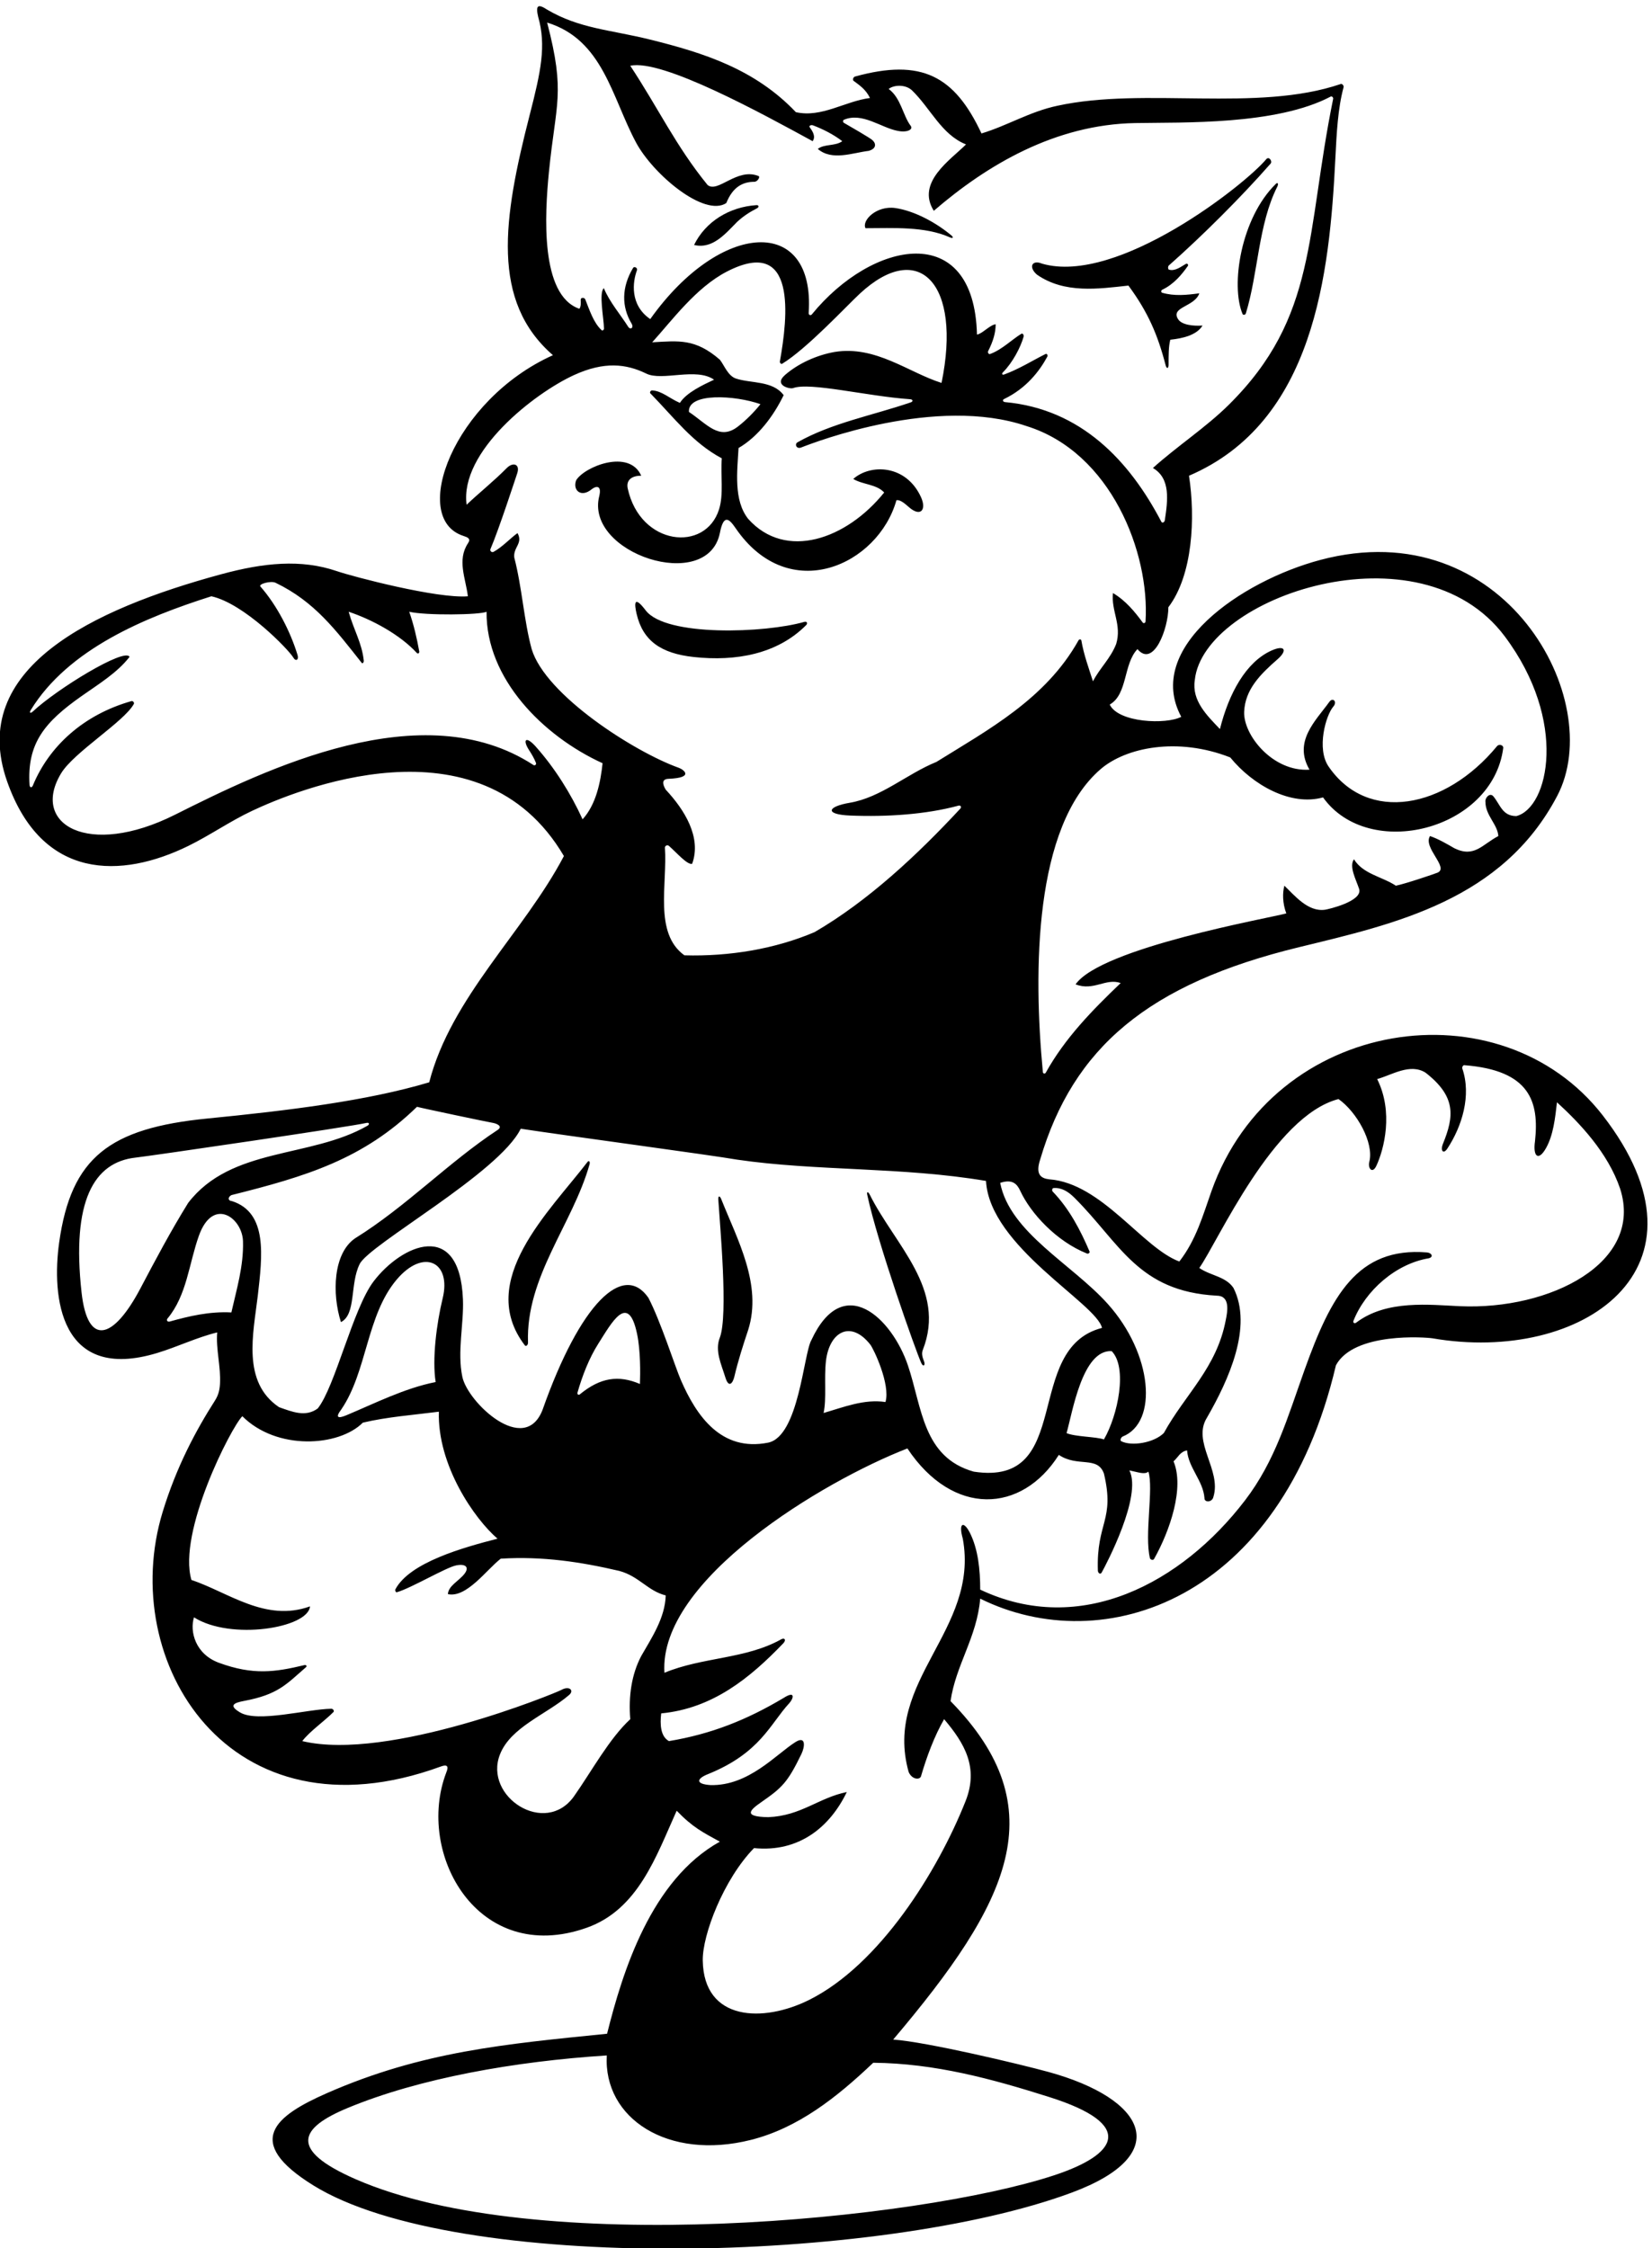 <?xml version="1.0" encoding="UTF-8" standalone="no"?>
<svg xmlns:inkscape="http://www.inkscape.org/namespaces/inkscape" xmlns:sodipodi="http://sodipodi.sourceforge.net/DTD/sodipodi-0.dtd" xmlns="http://www.w3.org/2000/svg" xmlns:svg="http://www.w3.org/2000/svg" version="1.1" id="svg1" width="662.553" height="901.391" viewBox="0 0 662.553 901.391">
  <defs id="defs1"></defs>
  <g id="g1" transform="translate(-63.231,-62.776)">
    <path id="path1" d="m 5308.55,4105.21 c -307.42,396.17 -992.96,298.69 -1180,-228.4 -25.25,-71.17 -45.9,-146.64 -96.86,-212 -110.77,40.81 -233.89,236.05 -392.03,247.73 -25.63,2.87 -42.32,14.59 -27.72,59.3 99.42,337.4 325.69,530.05 780.94,640.61 290.17,70.48 612.89,141.53 778.3,455.97 151.44,287.87 -159.55,859.2 -714.81,711.28 -238.97,-63.66 -531,-265.14 -418.85,-472.82 -45.2,-23.93 -189.75,-17.86 -215.7,36.92 54.41,31.09 40.81,122.42 83.56,167.12 48.58,-57.17 93.27,61.89 93.27,126.31 73.85,97.16 81.62,270.12 62.19,396.43 377.38,161.73 423.99,606.93 441.38,957.37 3.77,75.92 7.66,150.6 24.74,213.76 1.31,4.83 -4.21,11.26 -8.42,9.83 -253.23,-86.21 -590.34,-8.17 -854.13,-65.52 -83.49,-17.53 -151.57,-60.24 -229.31,-83.56 -81.47,173.6 -180.47,226.94 -381.56,171.51 -5.12,-1.4 -7.83,-10.11 -4.29,-12.78 18.14,-13.67 36.3,-25.05 49.67,-51.85 -75.79,-9.72 -145.75,-60.24 -223.48,-42.75 -123.28,129.63 -277.3,178.63 -439.25,218.78 -120.03,29.74 -213.83,32.97 -310.93,90.4 -27.97,18.35 -35.13,12.92 -26.98,-21.72 24.93,-87.13 8.01,-165.19 -25.69,-296.27 -80.67,-313.8 -117.18,-560.84 70.23,-723.81 -299.21,-134.34 -433.66,-491.11 -270.5,-544.62 13.22,-4.34 24.16,-8.18 14,-22.82 -33.04,-50.52 -6.67,-105 0,-159.34 -91.34,-7.78 -345.58,58.86 -394.77,75.68 -108.53,37.09 -221.46,25.34 -348.92,-9.23 C 754.039,5631.33 377.457,5452.85 496.652,5112.78 602.008,4812.2 842.305,4819.13 1043.36,4917.7 c 64.98,31.86 125.93,74.6 192.6,105.91 124.03,58.27 686.13,295.62 939.9,-136.48 -120.48,-229.31 -340.07,-425.58 -406.14,-682.09 -187.61,-56.06 -425.88,-85.21 -668.29,-109.08 -296.407,-29.19 -411.598,-117.53 -447.602,-373.81 -22.777,-162.12 0.797,-422.84 296.137,-332.97 60.765,18.49 120.315,47.36 180.415,61.87 -4.47,-49.17 11.62,-105.4 8.37,-155.78 -1.3,-20.19 -5.48,-34.59 -15.48,-50.25 -57.26,-89.66 -115.78,-198.91 -157.418,-335.33 -137.555,-450.65 200.458,-999.96 838.128,-767.58 18.21,6.94 25.98,3.06 17.18,-17.81 -93.19,-243.47 94.59,-583.82 423,-468.17 155.71,54.83 209.96,215.91 271.78,353.01 48.58,-50.53 79.46,-65.44 130.19,-93.28 -207.5,-115.28 -293.33,-392.11 -340.07,-579.09 -306.95,-31 -558.19,-53.44 -843.85,-178.64 -156.85,-68.75 -255.42,-146.08 -42.07,-278.415 430.36,-266.914 1712.68,-234.969 2286.9,-21.949 311.35,115.496 223.53,283.244 -70.18,363.904 -83.11,22.82 -366.52,90.46 -467.98,97.6 350.12,413.55 491.03,695.38 172.94,1020.23 15.55,108.82 79.68,192.38 89.4,308.97 371,-183.68 905.89,-7.59 1072.69,703.47 54.41,101.05 272.09,84.61 291.71,81.25 449.61,-77.15 871.92,209.36 512.93,672.02 z M 3753.24,3688.82 c 4.05,-1.62 9.22,2.57 7.7,6.16 -26.96,63.21 -60.76,128.68 -111.3,180.87 -2.8,2.89 -1.19,10.08 2.34,10.38 24.6,2.06 44.82,-10.64 63.63,-29.39 137.73,-137.27 190.92,-281.99 428.79,-295.02 40.81,0 33.03,-46.64 27.21,-73.85 -27.21,-143.8 -122.43,-223.47 -186.56,-340.08 -30.28,-30.27 -97.73,-40.68 -128.5,-24.84 -4.78,2.46 -0.55,12.2 4.48,14.2 107.1,42.69 90.39,248.88 -45.33,399.92 -108.24,120.47 -294.97,214.69 -324.24,364.72 37.18,12.28 50.91,-3.37 60.54,-24.12 31.23,-67.34 108.43,-151.86 201.24,-188.95 z m 51.09,-560.36 c -23.95,8.45 -87.44,7.82 -112.7,19.07 17.69,61.04 47.18,251.89 136.01,247.16 48.24,-49.05 19.44,-192.38 -23.31,-266.23 z m 380.88,2055.99 c 68.01,-83.56 182.67,-147.69 279.83,-120.49 137.73,-192.83 511.25,-99.57 543.36,148.91 1.12,8.68 -12.6,12.93 -18.67,5.57 -156.3,-189.49 -390.51,-233.24 -508.1,-61.24 -36.68,53.66 -8.34,154.32 14.65,180.79 12.63,14.53 -2.09,29.13 -12.82,13.17 -40.41,-56.06 -108.88,-118.52 -59.23,-203.64 -110.39,-7.19 -199.82,104.15 -197.05,174.41 2.68,68.03 50.08,114.3 100.73,158.54 30.68,26.79 22.34,44.47 -18.59,26.05 -76.53,-34.43 -128.22,-128.65 -155.2,-236.57 -38.87,40.81 -85.51,85.51 -75.79,147.69 25.81,250.78 678.71,473.5 934.56,131.95 191.79,-256 132.31,-516.79 35.13,-541.98 -42.75,0 -48.58,34.98 -69.95,60.24 -10.83,11.13 -25.27,-5.83 -23.32,-17.49 0,-40.81 36.92,-68.01 38.86,-102.99 -48.58,-25.26 -71.9,-66.07 -132.14,-36.92 -23.32,13.6 -50.53,29.15 -73.85,36.92 -22.1,-34.73 58.42,-95.13 22.69,-110.3 -8.25,-3.5 -96.53,-33.5 -125.68,-39.33 -40.81,27.2 -99.11,34.97 -126.31,79.67 -15.55,-21.37 5.82,-60.24 15.54,-89.39 11.67,-36.97 -92.56,-61.31 -103.13,-62.75 -51.61,-7.02 -91.64,43.43 -122.28,72.47 -5.84,-21.38 -5.84,-52.47 5.82,-83.56 -53.4,-14.42 -558.2,-103.68 -635.45,-213.77 54.41,-21.37 91.13,19.87 136.03,3.89 -85.68,-81.95 -167.8,-165.69 -225.8,-270.05 -2.51,-4.52 -8.4,-3.43 -8.89,1.73 -29,305.13 -26.74,739.3 173.82,912.83 76.17,65.9 232.41,97.92 391.23,35.64 z M 2130.74,6949.52 c 20.62,208.82 50.55,235.8 -5.4,450.26 168.39,-51.71 194.75,-224.66 267.96,-361.42 51.25,-95.73 205.79,-226.05 272.27,-182.69 19.11,47.77 48.78,64.12 84.53,64.12 9.72,0 18.83,15.31 12.45,17.43 -64.78,26.05 -122.25,-52.4 -153.34,-27.14 -95.22,116.59 -149.63,233.19 -233.19,359.5 96.19,21.62 400.32,-145.74 549.94,-227.36 9.92,14.16 0.22,29.36 -8.78,41.83 -3.34,4.63 3.85,8.25 10.26,5.8 29.65,-11.34 60.75,-26.86 87.92,-47.63 -21.38,-15.55 -54.41,-7.77 -73.85,-23.32 42.76,-36.92 104.94,-11.66 153.52,-5.83 26.1,7.45 21.38,24.78 9.48,33.76 -10.42,7.87 -60.5,37.15 -84.55,50.84 -3.42,1.95 -2.81,7.8 0.03,9.02 55.62,23.8 112.57,-24.14 162.49,-33.38 28.87,-5.94 47.95,4.47 38.86,15.55 -23.31,31.09 -29.14,83.56 -66.07,110.77 13.61,11.66 49.14,15.22 69.96,-3.89 56.36,-54.42 89.39,-134.09 163.23,-163.24 -46.64,-46.64 -151.08,-114.35 -97.16,-200.15 161.07,138.85 366.24,260.06 607.1,264.5 143.75,2.65 425.65,-6.74 589.9,79.97 3.27,1.72 8.1,-2.77 7.28,-6.78 -83.04,-407.57 -46.78,-657.4 -315.11,-922.86 -68.5,-67.77 -155.58,-124.62 -228.45,-190.2 54.18,-31.46 44.75,-98.52 35.89,-157.46 -0.99,-6.58 -7.89,-9.5 -10.46,-4.58 -96.43,184.3 -242.49,339.69 -471.12,360.68 -6.83,0.62 -8.75,6.54 -3.08,9.27 67.11,32.27 106.62,84.14 130.11,127.31 2.62,4.82 -0.92,10.5 -5.3,8.32 -38.01,-18.95 -78.77,-44.81 -124.26,-61.52 -5.97,-2.2 -8.69,1.73 -4.14,6.29 29.58,29.59 53.56,75.94 62.54,107.76 1.43,5.07 -3.28,10.71 -6.56,8.74 -27.76,-16.7 -59.39,-48.61 -94.86,-61.26 -3.98,-1.42 -7.61,4.78 -5.58,8.78 15.1,29.85 22.66,55.32 22.66,81.02 -17.49,-1.94 -40.81,-29.15 -56.36,-31.09 -8.7,347.46 -316.69,283.11 -497.8,60.96 -3.84,-4.71 -10.13,-1.97 -9.72,4.01 20.26,294.56 -265.56,279.84 -477.72,-18.33 -62.62,42.84 -52.75,113.3 -40.25,146.74 3.04,8.14 -8.17,13.14 -11.51,7.58 -34.93,-58.36 -34.96,-116.7 -4.8,-167.45 8.14,-13.69 -3.61,-20.04 -9.89,-10.12 -23.05,36.44 -56.66,75.28 -73.47,116.52 -15.5,-13.78 -0.45,-88.72 0.45,-121.76 0.11,-4.21 -4.79,-7.05 -6.83,-5.21 -24.89,22.46 -36.9,61.58 -49.58,92.97 -2.65,6.56 -13.9,6.4 -13.82,-0.95 0.11,-9.46 1.41,-19.58 -4.06,-27.23 -118.68,40.92 -104.37,284.79 -91.76,412.55 z M 1882.43,5946.21 c -21.35,160.15 203.8,335.74 323.52,390.73 91.78,42.17 158.1,33.99 218.17,4.73 48.09,-23.85 150.46,19.53 204.52,-18.46 -33.03,-15.55 -83.55,-38.87 -102.99,-69.96 -31.8,13.63 -54.07,36.14 -83.88,37.65 -4.25,0.22 -7.92,-6.11 -5.28,-8.82 71.83,-73.31 127.39,-149.09 215.47,-195.95 -4.1,-51.98 6.24,-107.81 -8.29,-153.94 -41.11,-130.51 -237.54,-109.91 -275.33,62.94 -5.56,25.41 12.23,38.87 40.71,38.53 -36,81.83 -170.72,27.91 -196.26,-13.61 -11.24,-30.28 14.7,-53.39 46.76,-27.25 13.07,10.64 30.47,12.7 23.19,-19.38 -45.72,-173.74 325.91,-295.42 363.39,-112.71 11.57,60.42 29.1,41.74 47.51,14.87 161.35,-235.51 429.98,-111.01 484.95,84.24 11.54,2.31 25.52,-10.31 38.55,-21.57 34.81,-30.07 52.84,-6.74 35.28,31.36 -45.3,98.28 -152.49,100.15 -204.03,54.34 29.15,-17.5 69.96,-15.55 93.28,-40.82 -113.64,-141.07 -296.92,-205.83 -410.03,-79.67 -44.7,56.36 -33.04,143.8 -29.15,213.76 60.24,34.98 106.32,98.23 136.03,159.35 -32.9,44.29 -97.95,35.02 -143.61,49.99 -24.45,8.02 -35.32,39.84 -48.78,56.89 -74.29,64.39 -123.91,56.92 -204.04,52.47 59.79,65.81 131.91,165.08 225.31,213.26 212.69,109.7 183.39,-138.49 159.72,-271.11 -0.74,-4.16 3.78,-8.75 6.89,-6.85 74.98,45.82 193.45,173.51 234.08,211.26 178.5,165.82 308.14,30.26 246.53,-268.99 -99.11,31.09 -198.7,113.64 -322.58,93.28 -54.16,-9.56 -109.64,-34.79 -149.29,-69.27 -35.48,-30.86 14.36,-43.29 24.12,-39.68 51.41,18.79 222.96,-24.48 353.17,-33.55 8.39,-0.58 9.49,-6.76 1.87,-9.37 -115.19,-39.45 -238.59,-62.13 -341.54,-120.4 -9.6,-5.44 -3.43,-21.35 10.88,-15.75 43.9,17.18 408.89,157.13 679.88,64.54 254.94,-79.31 371.9,-382.76 358.61,-589.11 -0.28,-4.48 -5.94,-6.54 -8.45,-3.12 -23.59,32.14 -51.11,66.09 -89.76,88.92 -5.83,-54.41 27.21,-95.21 9.72,-153.52 -17.49,-44.69 -50.53,-73.84 -69.96,-112.7 -12.35,38.81 -27.9,80.83 -35.02,123.15 -0.73,4.29 -6.32,4.6 -8.59,0.53 -98.52,-176.56 -272.85,-269.72 -428.61,-366.6 -88.41,-35.7 -166.42,-107.12 -261.34,-123.11 -68.19,-11.49 -76.59,-35.39 1.9,-38.53 110.11,-4.41 228.57,3.35 326.13,29.9 6.37,1.73 9.97,-4.17 5.51,-8.98 -129.1,-139.07 -277.93,-278.38 -439.47,-372.3 -118.54,-50.52 -256.52,-73.84 -392.55,-69.96 -92.7,66.75 -50.96,214.86 -58.75,324.53 -0.37,5.27 7.12,9.74 12.28,5.19 23.06,-20.3 55.5,-58.01 69.79,-53.77 29.15,79.67 -23.32,163.23 -79.67,223.48 -11.58,19.3 -10.65,31.93 8.35,32.69 79.4,3.21 45.38,28.08 31.11,33.16 -133.79,47.74 -401.81,219.15 -443.66,357.78 -23.32,85.51 -29.15,186.55 -52.47,275.94 -3.89,31.09 27.2,42.75 9.72,73.85 -22.57,-16.12 -45.13,-41.59 -72.13,-56.47 -5.55,-3.06 -11.79,2.8 -9.45,8.27 26,60.77 76.27,215.57 80.48,227.74 9.93,28.74 -12.43,35.84 -31.74,16.18 -37.31,-37.99 -84.38,-75.64 -120.68,-110.22 z m 886.13,303.15 c -18.74,-23.5 -43.3,-48.5 -68.39,-67.75 -55.87,-42.87 -92.95,8.19 -147.31,44.44 -3.94,58.97 140.09,50.32 215.7,23.31 z m -677.35,-1032.5 c -30.01,33.74 -41.35,21.62 -19.85,-11.25 7.64,-11.7 15.16,-24.55 20.27,-37.7 1.88,-4.82 -3.44,-9.1 -7.47,-6.46 -334.68,218.43 -808.27,-12.89 -1080.92,-149.68 -261.732,-131.32 -436.943,-28.97 -343.361,125.02 38.441,63.25 189.469,155.07 219.082,208.68 2.336,4.23 -3.043,9.91 -6.832,8.84 -143.871,-40.55 -248.645,-135.61 -297.664,-254.69 -3.016,-7.32 -9.387,-6.56 -9.922,1.76 -8.055,126.06 45.961,189.8 156.293,267.58 52.043,36.7 108.152,70.62 145.262,118.64 -14.45,28.61 -219.528,-97.06 -291.434,-164.5 -7.488,-7.02 -11.766,-4.47 -6.547,4.03 113.457,184.83 345.988,279.98 544.773,343.14 99.65,-22.19 233.76,-161.9 246.83,-184.47 7.74,-13.37 17.4,-7.1 12.96,7.48 -21.12,69.35 -61.45,149.03 -111.99,206.46 -6.65,7.56 31.6,18.02 45.74,11.22 118.24,-56.87 182.42,-143.85 259.96,-241.68 2.34,-2.95 6.53,1.8 5.99,6.9 -5.56,53.37 -29.61,90.7 -45.57,147.45 70.69,-23.56 154.9,-69.1 205.33,-124 3.64,-3.97 8.48,-0.86 7.48,4.69 -7.3,40.65 -16.46,79.98 -30.14,119.31 48.58,-11.66 213.76,-9.72 233.19,0 -1.94,-202.1 171.01,-375.05 349.79,-456.67 -5.83,-56.36 -19.44,-124.37 -60.24,-169.07 -35.22,77.16 -83.47,154.31 -141.01,218.97 z M 1959.91,4083.1 c 12.88,-1.95 33.41,-10.47 15.8,-21.86 -147.69,-97.17 -275.95,-231.26 -429.47,-326.47 -66.5,-45.59 -69.96,-167.13 -42.75,-252.63 46.64,23.32 26.57,115.08 56.38,174.76 27.59,58.7 421.31,275.19 485.79,408.22 126.32,-19.43 575.22,-79.67 652.94,-93.28 239.03,-34.98 497.48,-21.37 750.11,-64.13 10.75,-197.71 333.48,-369.48 349.79,-443.06 -240.97,-62.18 -81.62,-479.99 -386.71,-433.35 -153.85,43.27 -155.71,193.58 -198.5,320.16 -47.94,141.84 -194.71,284.11 -291.21,76.27 -23.47,-40.46 -37.73,-289.72 -130.2,-308.98 -141.91,-28.34 -216.49,81.04 -263.2,188.38 -17.39,39.98 -61.05,177.69 -98.11,248.45 -75.33,108.28 -205.25,-15.31 -319.26,-338.34 -54.58,-139.48 -225.4,23.01 -241.62,99.52 -16.04,75.67 4.69,160.05 1.74,233.72 -9.73,243.42 -184.89,165.14 -269.22,54.66 -62.42,-81.77 -116.04,-317.6 -168.68,-383.4 -36.92,-27.2 -77.73,-9.72 -116.6,3.89 -112.7,75.79 -77.73,221.53 -64.12,336.19 13.52,118.68 30.87,250.55 -78.44,285.25 -10.95,0.41 -13.23,11.04 -1.24,17.89 225.78,56.45 397.65,108.37 559.67,266.24 13.6,-3.89 214.24,-46.16 227.11,-48.1 z m 1006.16,-718.31 c 10,87.3 73.97,125.19 133.58,49.75 10.45,-13.23 61.45,-120.9 45.91,-173.37 -64.13,9.72 -126.32,-15.54 -186.56,-33.03 9.37,44.49 1.1,104.5 7.07,156.65 z m -560.9,-69.2 c -64.28,27.54 -119.2,19.83 -181.46,-31.43 -3.61,-2.98 -8.32,0.34 -6.93,5.23 14.52,51.12 35.42,104.63 62.68,147.43 39.83,62.54 90.3,157.77 117.07,29.59 10.61,-50.84 9.82,-117.8 8.64,-150.82 z m -616.02,5.83 c -93.22,-18.28 -183.01,-64.07 -269.35,-100.17 -25.92,-10.84 -33.8,-6.71 -15.33,17.45 78.05,114.33 75.82,282.65 166.27,390.55 81.07,96.71 166.44,55.25 139.6,-55.2 -18.67,-76.85 -32.16,-184.07 -21.19,-252.63 z m -890.17,282.59 c -82.332,-156.15 -159.472,-176.16 -177.597,-12.62 -30.578,275.81 36.984,392.86 162.953,406.68 45.176,4.95 647.204,93.09 696.144,104.52 8.33,1.94 10.57,-4.13 2.63,-8.67 -171.83,-98.39 -410.15,-63.24 -540.18,-232.28 -53.442,-86.33 -99.157,-172.66 -143.95,-257.63 z m 88.172,-100.15 c -6.695,-1.85 -10.879,3.96 -6.722,8.93 58.55,70.16 64.66,165.57 94.72,249.65 42.44,118.71 130.99,54.43 133.03,-16.79 2.14,-74.79 -19.52,-145.34 -35.05,-214.36 -66.29,3.49 -127.22,-11.13 -185.978,-27.43 z M 2376.02,2285.09 c -63.44,-58.58 -116.47,-156.88 -169.37,-232.02 -86.44,-122.81 -273.84,-1.94 -223.57,125.84 32.48,82.54 139.57,120.02 208.56,179.16 15.92,13.64 0.57,28.69 -23.59,15.13 -15.68,-8.81 -520.76,-216.38 -781.16,-154.19 22.73,29.72 66.03,59.38 94.18,87.73 3.15,3.16 -1.34,9.88 -6.49,9.79 -73.38,-1.21 -221.79,-42.47 -274.81,-11.34 -36.56,21.47 -18.55,29.24 11.23,34.83 102.82,19.3 127.29,49.75 187.09,101.77 3.88,3.38 0.64,7.6 -4.96,6.26 -87.86,-21.04 -154.05,-30.96 -257.69,7.1 -71.01,26.08 -88.39,94.64 -75.01,136.97 110.81,-70.51 344.76,-32.22 349.78,33.04 -134.08,-48.59 -246.79,42.75 -357.56,79.67 -41.95,143.82 119.26,459.34 153.52,493.59 103.75,-103.76 290.66,-92.16 363.39,-19.43 73.84,17.49 153.52,23.32 229.31,33.03 -4.96,-161.21 107.34,-323.25 176.84,-382.82 -104.05,-26.68 -264.14,-71.46 -307.68,-152.04 -1.98,-3.66 0.54,-10.34 4.13,-9.34 42.39,11.92 148.55,75.04 179.21,80.95 30.48,5.88 39.25,-7.23 24.13,-26.15 -17.17,-21.5 -47.95,-35.39 -49.43,-60.54 56.21,-12.21 116.6,73.84 159.35,106.88 126.31,7.77 240.97,-9.72 357.56,-36.92 59.82,-16.24 85.51,-60.24 139.92,-73.85 -1.94,-68.01 -42.75,-128.26 -73.85,-182.67 -28.8,-54.68 -38.86,-120.48 -33.03,-190.43 z M 3639.95,1145.81 c 262.62,-83.12 204.71,-173.361 12.69,-236.247 -410.68,-134.508 -1561.03,-249.129 -2104.8,-11.29 -204.13,89.282 -168.62,154.637 -24.54,214.517 216.67,90.06 505.51,140.87 781.87,158.56 -10.62,-189.69 184.36,-317.409 434.36,-254.65 141.65,35.55 258.65,127.55 369.1,232.62 186.42,-1.71 357.79,-48.58 531.32,-103.51 z m 1238.74,2384.24 c -91.09,3.97 -221.34,20.46 -313.65,-49.51 -4.95,-3.75 -10.61,-0.37 -8.33,5.38 36.38,91.99 128.26,172.15 227.03,188.6 15.55,3.89 9.04,16.49 -5.51,17.67 -210.2,17.13 -289.62,-132.71 -368.98,-354.24 -50.94,-142.21 -87.88,-273.49 -179.41,-393.11 -190.82,-249.41 -496.05,-412.6 -798.62,-269.16 0,60.78 -6.47,121.57 -30.64,170.31 -18.71,37.72 -35.88,32.29 -21.83,-16.79 50.52,-275.95 -240.96,-427.52 -163.24,-703.47 9.72,-22.41 32.28,-24.14 36.92,-13.6 17.5,60.25 40.82,122.43 69.96,172.96 61.15,-72.26 105.09,-145.31 64.64,-247.18 -84.03,-211.66 -259.09,-492.95 -471.52,-599.05 -137.93,-68.89 -318.12,-65.07 -320.93,118.86 -1.18,77.16 62.84,244.66 154.55,338.71 136.03,-13.61 229.3,64.12 279.83,169.06 -85.5,-17.49 -137.97,-71.9 -237.08,-75.78 -79.57,1.3 -53.19,22.74 -19.61,46.1 61.51,42.8 78.25,58.62 119.63,143.96 10.99,22.66 14.13,56.27 -17.8,36.32 -57.19,-35.75 -141.14,-132.71 -256.19,-129.68 -46.8,3.03 -41.73,19.89 -6.55,33.45 157,63.77 186.75,151.49 243.81,213.1 13.52,14.61 19.57,39.3 -16.65,16.25 -110.77,-66.07 -217.64,-108.82 -345.9,-130.2 -25.56,13.94 -27.35,50.88 -23.32,83.56 155.07,14.77 267.57,106.54 368.02,211.18 9.79,10.2 4.12,17.9 -6.42,12.01 -107.34,-59.99 -236.86,-52.98 -351.89,-100.76 -18.05,279.8 477.78,577.37 732.62,676.26 137.32,-205.99 344.61,-196.37 456.67,-19.44 56.63,-38.09 116.59,-1.94 136.03,-56.35 33.62,-141.96 -23.13,-146.12 -18.3,-292.36 0.25,-7.58 7.5,-13.17 11.56,-5.83 13.8,24.97 122.43,230.61 83.5,307.78 26.02,-5.21 45.66,-13.47 57.32,-3.76 16.17,-50.31 -12.45,-191.28 4.59,-260.53 1.39,-5.64 10.02,-7.1 12.45,-2.77 48.24,85.86 92.05,214.84 58.75,294.39 13.6,11.66 19.43,29.15 40.81,33.04 3.88,-52.47 48.58,-91.33 52.47,-143.8 -0.84,-13.74 23.18,-13.73 26.93,3.62 25.26,81.61 -65.8,165.44 -19.16,239.29 65.46,113.69 138.4,273.83 79.68,390.6 -23.32,34.97 -69.97,36.92 -103,60.24 56.36,79.67 222.93,458.48 419.75,509.14 54.28,-37.77 107.79,-131.73 92.85,-189.44 -5.07,-19.58 9.56,-37.11 21.38,-11.58 23.2,50.09 52.07,161.85 2.36,261.26 44.59,12.45 99.11,48.58 145.75,19.43 92.68,-72.08 86.39,-131.62 52.68,-214.33 -8.54,-20.93 1.03,-33.09 13.27,-14.49 43.76,66.51 73.16,159.71 44.91,241.62 -1.22,3.53 2.26,9.96 6.03,9.67 199.28,-15.27 226.07,-111.08 213.27,-229.32 -6.8,-46.67 10.62,-61.36 33.63,-19.96 21.46,38.64 27.05,88.53 32.64,137.42 68.01,-62.19 153.51,-151.58 190.44,-260.4 71.9,-224.19 -212.43,-366.08 -482.2,-354.35" style="fill:#000000;fill-opacity:1;fill-rule:nonzero;stroke:none" transform="matrix(0.133,0,0,-0.133,0,1056)"></path>
    <path id="path2" d="m 3602.23,6639.96 c 83.56,-58.3 186.55,-42.75 275.94,-33.03 59.08,-79.93 88.64,-148.98 112.29,-240.51 2.8,-10.83 8.84,-10.3 8.84,1.71 0.01,27.48 -0.23,55.28 5.18,75.56 36.92,3.88 79.68,13.6 97.16,42.75 -27.2,-1.94 -62.66,1.42 -73.84,19.44 -23.32,36.92 50.53,36.92 64.13,77.73 -38.39,-5.24 -75.21,-8.91 -111.87,1.66 -4.17,1.19 -3.81,7.35 0.32,9.27 34.37,15.98 59.37,46.38 76.88,71.39 2.66,3.8 -1.24,8.94 -6.28,6.1 -14.18,-7.98 -31.75,-22.47 -50.53,-17.14 -3.16,0.9 -3.57,9.78 -0.54,12.45 101.64,89.95 218.09,205.99 306.97,307.22 6.23,7.08 -4.85,23.36 -13.18,13.28 -62.43,-75.55 -448.73,-380.61 -675.93,-314.84 -29.91,12.65 -42.06,-9.9 -15.54,-33.04" style="fill:#000000;fill-opacity:1;fill-rule:nonzero;stroke:none" transform="matrix(0.133,0,0,-0.133,0,1056)"></path>
    <path id="path3" d="m 4222.31,6521.29 c 1.73,-4.11 8.53,-2.81 9.9,1.6 37.42,121.09 37.26,268.41 94.86,382.22 4.22,8.32 1.49,14.12 -4.23,8.52 -105.88,-103.42 -136.86,-306 -100.53,-392.34" style="fill:#000000;fill-opacity:1;fill-rule:nonzero;stroke:none" transform="matrix(0.133,0,0,-0.133,0,1056)"></path>
    <path id="path4" d="m 2698.6,6799.31 c 18.37,16.85 36.75,28.86 59.87,40.8 6.23,3.22 5.36,9.73 -1.76,9.28 -82.45,-5.2 -154.32,-50.27 -188.31,-120.04 56.36,-13.6 95.23,34.98 130.2,69.96" style="fill:#000000;fill-opacity:1;fill-rule:nonzero;stroke:none" transform="matrix(0.133,0,0,-0.133,0,1056)"></path>
    <path id="path5" d="m 3340.02,6752.21 c 8.63,-3.84 11.75,-0.36 4.31,5.88 -47.03,39.54 -112.47,74.23 -168.65,82.52 -56.59,8.35 -102.24,-36.98 -90.36,-60.73 83.79,0 178.54,6.27 254.7,-27.67" style="fill:#000000;fill-opacity:1;fill-rule:nonzero;stroke:none" transform="matrix(0.133,0,0,-0.133,0,1056)"></path>
    <path id="path6" d="m 2567.33,5487.16 c 127.52,-13.85 252.28,8.86 339.13,96.25 5.36,5.39 2.24,11.95 -5.83,9.63 -116.99,-33.74 -417.01,-45.3 -477.97,34.48 -36.48,48.2 -34.53,19.54 -27.52,-10.44 18.86,-80.74 73.15,-119.17 172.19,-129.92" style="fill:#000000;fill-opacity:1;fill-rule:nonzero;stroke:none" transform="matrix(0.133,0,0,-0.133,0,1056)"></path>
    <path id="path7" d="m 2067.64,3420.17 c -7.04,198.58 134.13,356.14 185.59,537.56 2.24,7.9 -1.83,12.95 -6.09,7.39 -113.53,-148.57 -337.76,-358.49 -189.05,-553.1 3.43,-4.49 9.8,1 9.55,8.15" style="fill:#000000;fill-opacity:1;fill-rule:nonzero;stroke:none" transform="matrix(0.133,0,0,-0.133,0,1056)"></path>
    <path id="path8" d="m 3253.59,3358.56 c 5.77,-12.57 13.11,-6.92 8.18,5.53 -4.68,11.79 -8.23,23.14 -3.5,34.49 71.56,183.49 -83.84,315 -160.3,468.15 -4.51,9.05 -9.59,9.57 -7.38,-0.78 31.09,-145.91 146.84,-472.18 163,-507.39" style="fill:#000000;fill-opacity:1;fill-rule:nonzero;stroke:none" transform="matrix(0.133,0,0,-0.133,0,1056)"></path>
    <path id="path9" d="m 2662.7,3315.47 c 10.41,-33.83 22.59,-17.32 27.27,2.61 11.37,48.37 26.51,95.28 41.67,140.74 42.94,135.97 -32.71,271.93 -81.39,394.25 -4.19,10.55 -9.5,10.1 -8.83,-0.72 4.92,-79.04 30.32,-348.82 4.71,-416.85 -15.76,-39.42 4.3,-80.12 16.57,-120.03" style="fill:#000000;fill-opacity:1;fill-rule:nonzero;stroke:none" transform="matrix(0.133,0,0,-0.133,0,1056)"></path>
  </g>
</svg>
